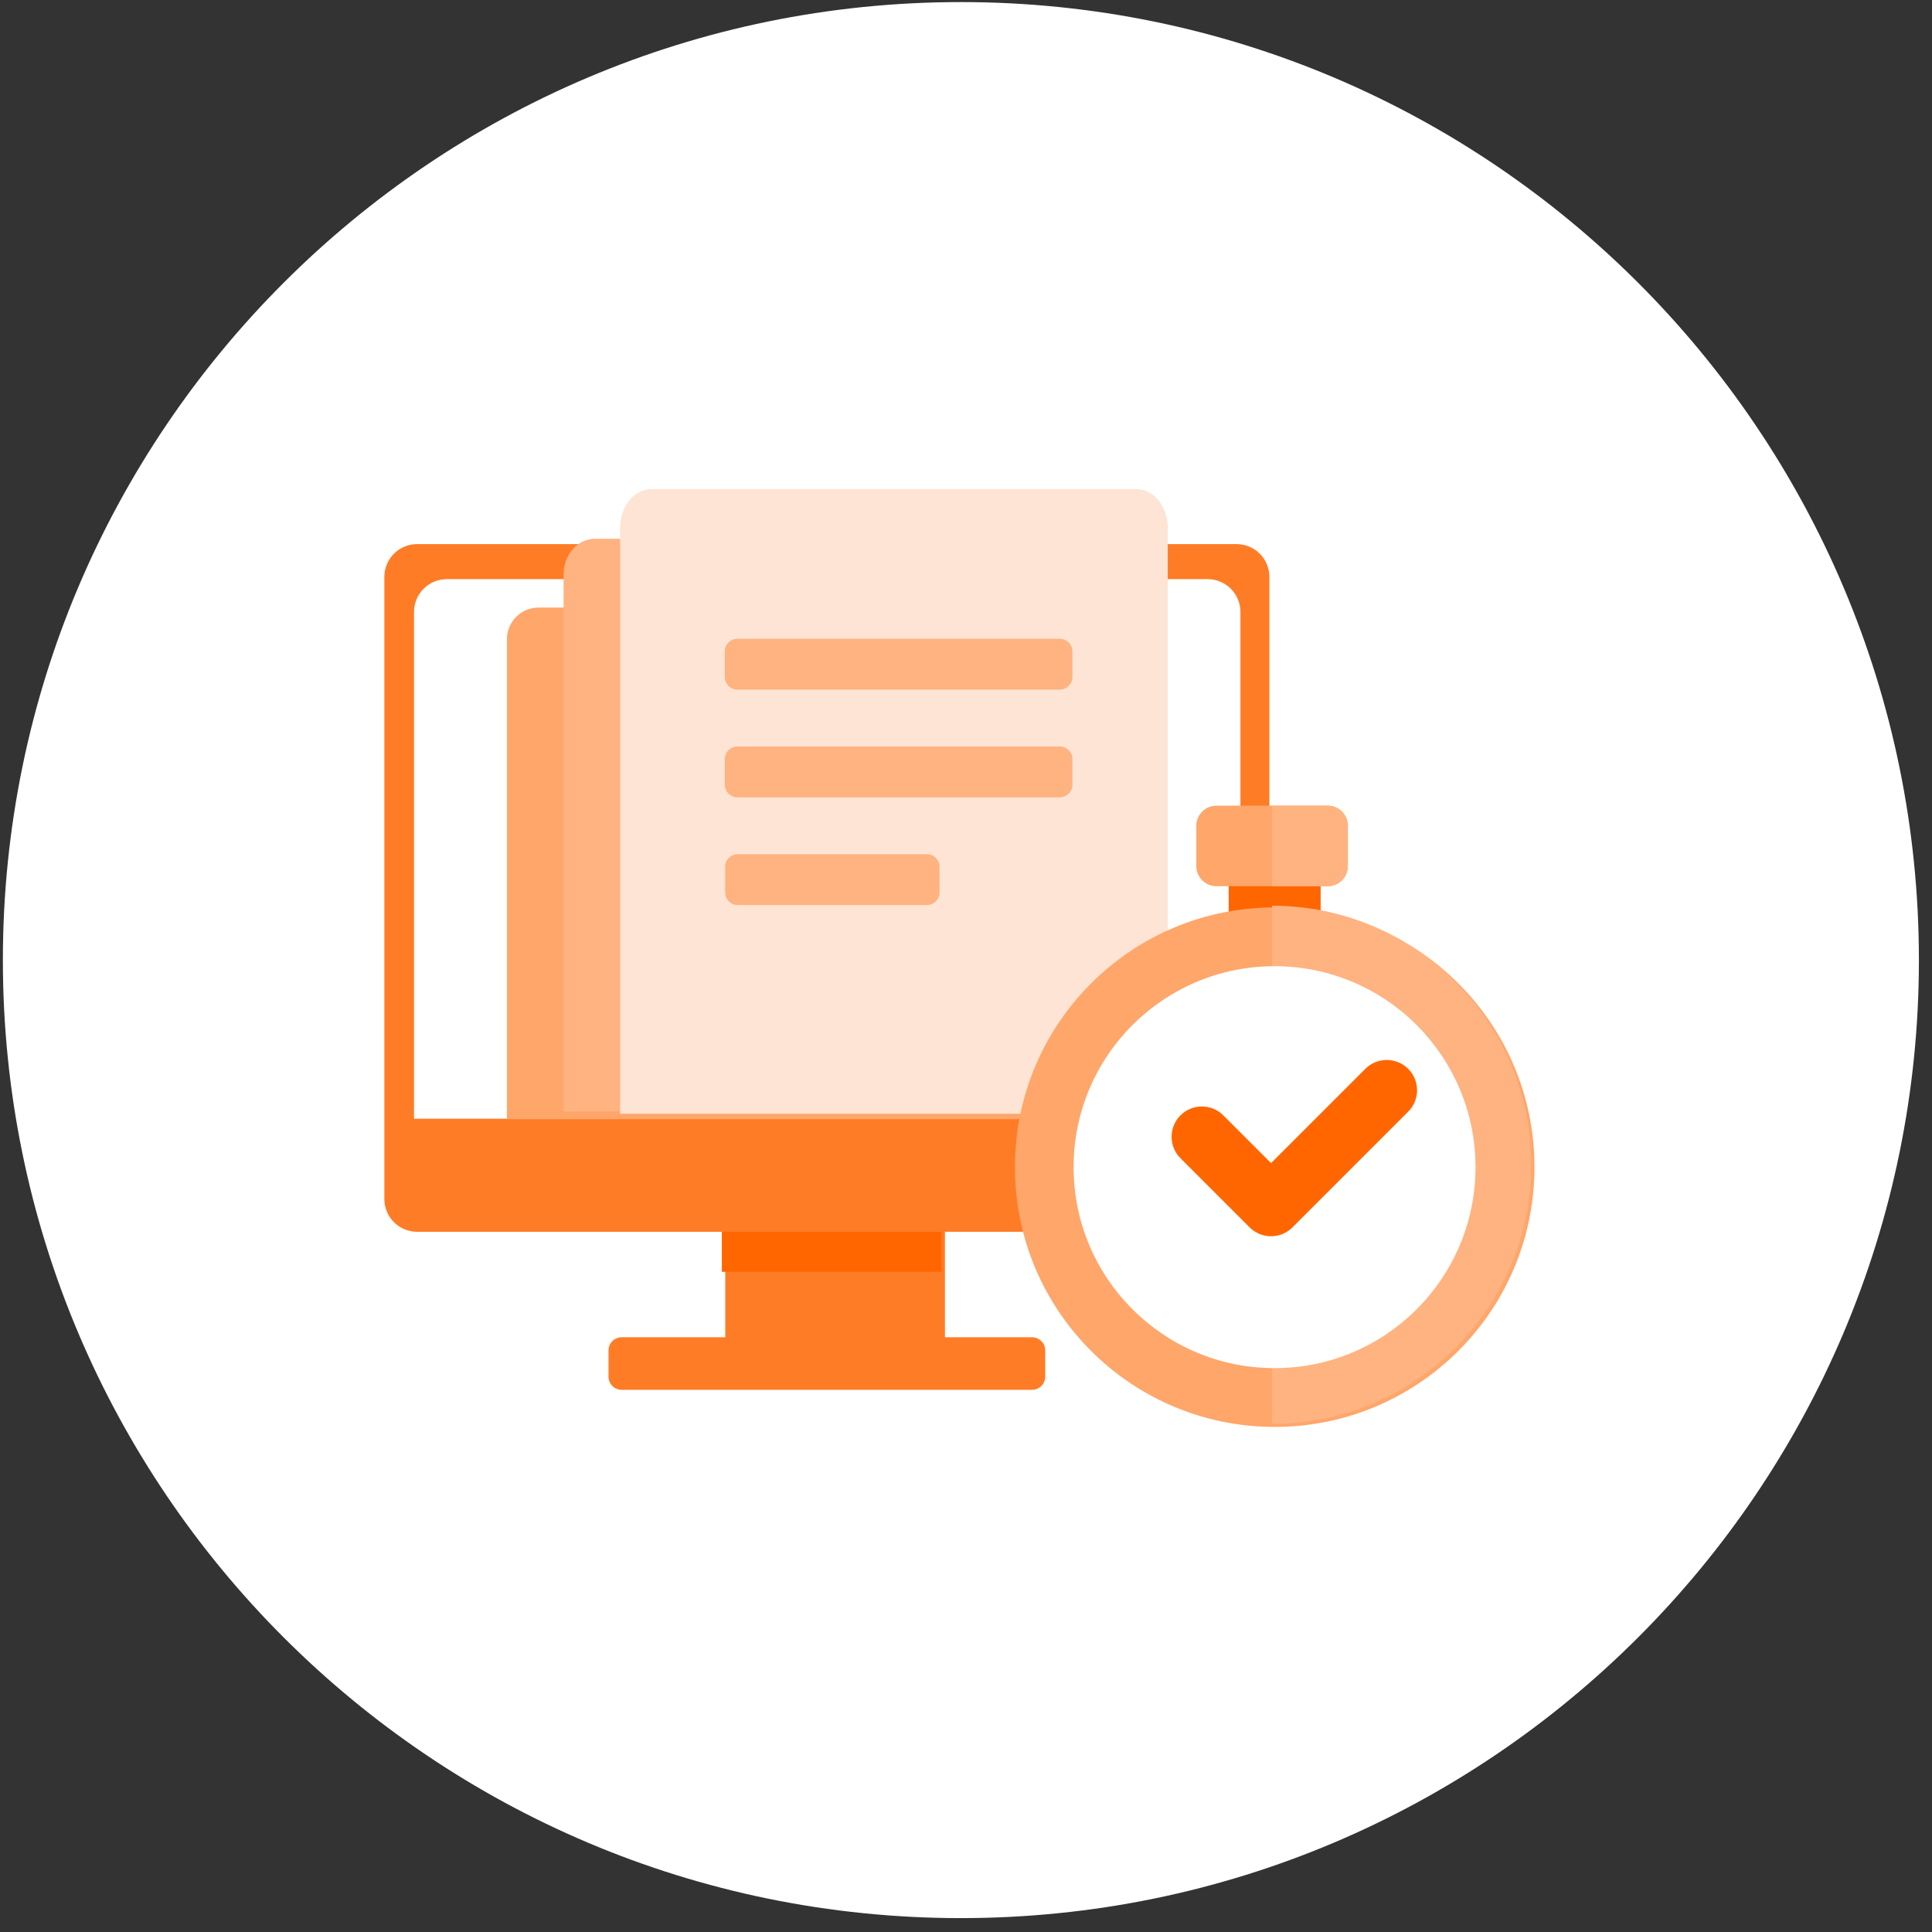 <svg clip-rule="evenodd" fill-rule="evenodd" stroke-linejoin="round" stroke-miterlimit="2" viewBox="0 0 121 121" xmlns="http://www.w3.org/2000/svg"><rect x="0" y="0" width="121" height="121" fill="#333333" stroke="none"/><path d="m.18.13h120v120h-120z" fill="none"/><path d="m120 60c0-33.115-26.885-60-60-60s-60 26.885-60 60 26.885 60 60 60 60-26.885 60-60z" fill="#fff" transform="translate(.18 .13)"/><path d="m45.424 66.633h13.758v18.796h-13.758z" fill="#ff7c26" stroke-width="1.027"/><path d="m633.58 73.87h13.392v18.296h-13.392z" fill="#f60" transform="matrix(1.027 0 0 .71 -605.477 14.215)"/><path d="m653.421 93.345c0-.442-.36-.801-.802-.801h-25.027c-.443 0-.802.359-.802.801v1.604c0 .442.359.801.802.801h25.027c.442 0 .802-.359.802-.801z" fill="#ff7c26" transform="matrix(1.027 0 0 1.027 -605.602 -11.291)"/><path d="m667.527 33.927c0-.457-.211-.895-.586-1.218s-.883-.504-1.414-.504c-8.488 0-41.483 0-49.971 0-.53 0-1.039.181-1.414.504s-.586.761-.586 1.218v32.659c0 .457.211.895.586 1.218s.884.504 1.414.504h49.971c.531 0 1.039-.181 1.414-.504s.586-.761.586-1.218c0-6.09 0-26.569 0-32.659z" fill="#ff7c26" transform="matrix(1.027 0 0 1.193 -606.05 -4.344)"/><path d="m667.527 34.401c0-.583-.226-1.141-.627-1.553-.402-.412-.947-.643-1.515-.643-8.659 0-41.028 0-49.687 0-.568 0-1.113.231-1.515.643-.401.412-.627.97-.627 1.553v33.907h53.971z" fill="#fff" transform="matrix(.959 0 0 .936 -562.471 6.127)"/><g fill="#ffa66a"><path d="m586.044 1089.97c0-.45-.15-.87-.418-1.19-.269-.32-.632-.49-1.011-.49-4.361 0-17.458 0-21.818 0-.379 0-.743.17-1.011.49s-.418.74-.418 1.19v25.45h24.676z" transform="matrix(1.39 0 0 1.181 -748.554 -1247.217)"/><path d="m337.237 175.317c0-3.665-2.975-6.64-6.64-6.64h-168.146c-3.665 0-6.64 2.975-6.64 6.64v13.281c0 3.665 2.975 6.64 6.64 6.64h168.146c3.665 0 6.64-2.975 6.64-6.64z" transform="matrix(.12 0 0 .12 19.606 26.854)"/><path d="m337.237 175.317c0-3.665-2.975-6.64-6.64-6.64h-168.146c-3.665 0-6.64 2.975-6.64 6.64v13.281c0 3.665 2.975 6.64 6.64 6.64h168.146c3.665 0 6.64-2.975 6.64-6.64z" transform="matrix(.12 0 0 .12 19.606 33.6)"/><path d="m337.237 175.317c0-3.665-4.826-6.64-10.77-6.64h-159.886c-5.944 0-10.77 2.975-10.77 6.64v13.281c0 3.665 4.826 6.64 10.77 6.64h159.886c5.944 0 10.77-2.975 10.77-6.64z" transform="matrix(.074 0 0 .12 26.796 40.346)"/></g><path d="m586.044 1089.97c0-.45-.15-.87-.418-1.19-.269-.32-.632-.49-1.011-.49-4.361 0-17.458 0-21.818 0-.379 0-.743.17-1.011.49s-.418.74-.418 1.19v25.45h24.676z" fill="#ffb380" transform="matrix(1.39 0 0 1.322 -745.005 -1404.979)"/><path d="m586.044 1089.97c0-.45-.15-.87-.418-1.19-.269-.32-.632-.49-1.011-.49-4.361 0-17.458 0-21.818 0-.379 0-.743.17-1.011.49s-.418.74-.418 1.19v25.45h24.676z" fill="#fde4d4" transform="matrix(1.39 0 0 1.442 -741.463 -1538.683)"/><path d="m337.237 175.317c0-3.665-2.975-6.64-6.64-6.64h-168.146c-3.665 0-6.64 2.975-6.64 6.64v13.281c0 3.665 2.975 6.64 6.64 6.64h168.146c3.665 0 6.64-2.975 6.64-6.64z" fill="#ffb380" transform="matrix(.12 0 0 .12 26.697 19.763)"/><path d="m337.237 175.317c0-3.665-2.975-6.64-6.64-6.64h-168.146c-3.665 0-6.64 2.975-6.64 6.64v13.281c0 3.665 2.975 6.64 6.64 6.64h168.146c3.665 0 6.64-2.975 6.64-6.64z" fill="#ffb380" transform="matrix(.12 0 0 .12 26.697 26.509)"/><path d="m337.237 175.317c0-3.665-4.826-6.64-10.77-6.64h-159.886c-5.944 0-10.77 2.975-10.77 6.64v13.281c0 3.665 4.826 6.64 10.77 6.64h159.886c5.944 0 10.77-2.975 10.77-6.64z" fill="#ffb380" transform="matrix(.074 0 0 .12 33.887 33.255)"/><path d="m76.952 54.469h5.759v4.687h-5.759z" fill="#f60" stroke-width=".165"/><path d="m394.678 207.681c0-4.217-3.424-7.641-7.641-7.641h-42.223c-4.218 0-7.642 3.424-7.642 7.641v15.283c0 4.218 3.424 7.642 7.642 7.642h42.223c4.217 0 7.641-3.424 7.641-7.642z" fill="#ffa66a" transform="matrix(.165 0 0 .165 19.292 17.453)"/><path d="m365.139 200.04v30.566h21.111c4.218 0 7.642-3.424 7.642-7.642v-15.283c0-4.217-3.424-7.641-7.642-7.641z" fill="#ffb380" transform="matrix(.165 0 0 .165 19.425 17.453)"/><circle cx="79.834" cy="73.099" fill="#ffa66a" r="16.269" stroke-width=".165"/><path d="m365.139 238.013c54.273 0 98.337 44.064 98.337 98.337 0 54.274-44.064 98.337-98.337 98.337z" fill="#ffb380" transform="matrix(.165 0 0 .165 19.425 17.453)"/><circle cx="79.825" cy="73.099" fill="#fff" r="12.586" stroke-width=".128"/><path d="m330.345 333.848 26.257 26.257c4.491 4.491 11.773 4.491 16.264 0l43.914-43.915c4.488-4.488 4.488-11.775 0-16.263s-11.775-4.488-16.263 0l-35.783 35.783s-18.126-18.126-18.126-18.126c-4.488-4.488-11.775-4.488-16.263 0s-4.488 11.776 0 16.264z" fill="#f60" transform="matrix(.165 0 0 .165 19.425 17.453)"/></svg>